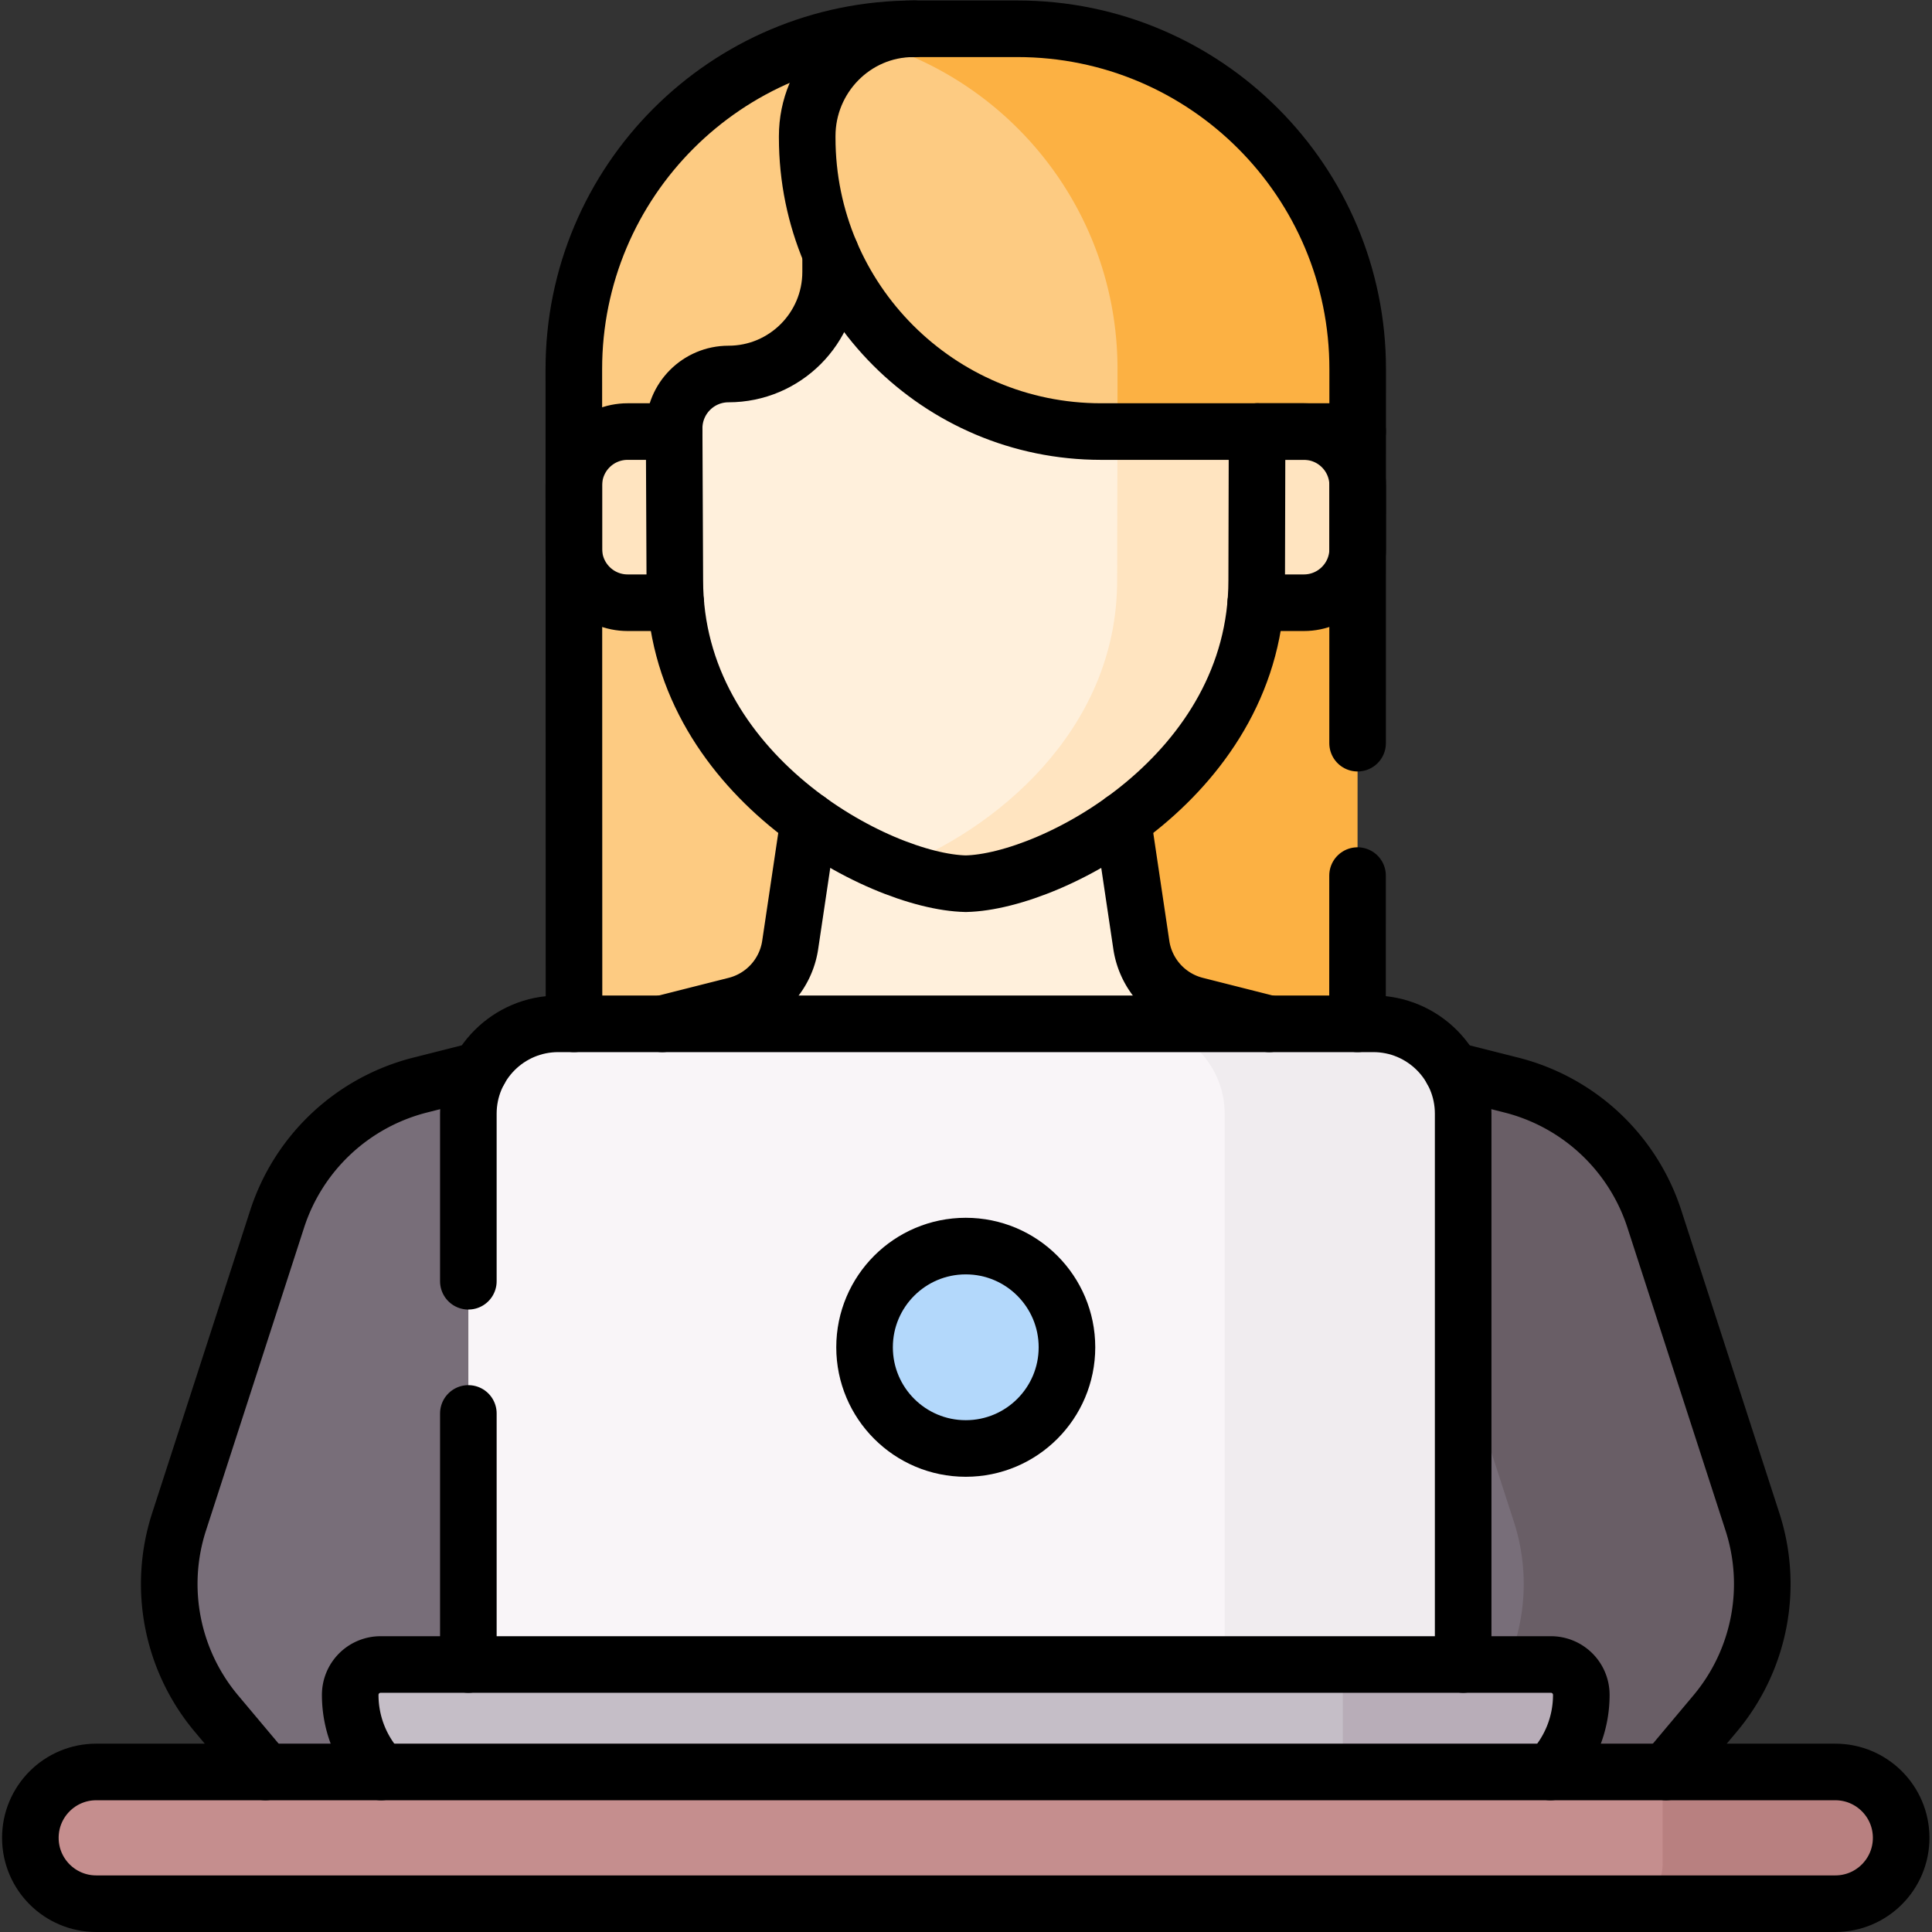 <svg xmlns="http://www.w3.org/2000/svg" version="1.1" xmlns:xlink="http://www.w3.org/1999/xlink" width="512" height="512" x="0" y="0" viewBox="0 0 682.667 682.667" style="enable-background:new 0 0 512 512" xml:space="preserve" class=""><rect x="0" y="0" width="682.667" height="682.667" fill="#333333" stroke="none"/><g><defs><clipPath id="a" clipPathUnits="userSpaceOnUse"><path d="M0 512h512V0H0Z" fill="#000000" opacity="1" data-original="#000000"></path></clipPath></defs><g clip-path="url(#a)" transform="matrix(1.333 0 0 -1.333 0 682.667)"><path d="M0 0c.034 39.11-24.605 72.476-59.214 85.383-5.132 1.914-10.7 2.422-16.071 1.347l-.076-.014c-41.293-8.294-72.109-44.723-72.072-88.459l.008-30.734h.691v-16.851h-.686l.038-147.933H-.042z" style="fill-opacity:1;fill-rule:nonzero;stroke:none" transform="translate(299.543 415.954)" fill="#fdcb82" data-original="#fdcb82"></path><path d="m0 0 .008 30.734c.043 49.852-40.358 90.288-90.21 90.288-.097 0-26.804.005-27.861-.006a90.596 90.596 0 0 1-17.638-1.823c41.143-8.411 72.084-44.829 72.046-88.459l-.05-195.517H-.042l.037 147.932h-.686V0z" style="fill-opacity:1;fill-rule:nonzero;stroke:none" transform="translate(359.882 383.477)" fill="#fcb143" data-original="#fcb143"></path><path d="m0 0-26.002 80.283a53.678 53.678 0 0 1-37.904 35.499l-83.621 21.152a19.453 19.453 0 0 0-14.472 15.996l-8.425 56.592h-17.988l-8.425-56.592a19.453 19.453 0 0 0-14.472-15.996l-83.622-21.152a53.678 53.678 0 0 1-37.903-35.499L-358.836 0a53.43 53.43 0 0 1 9.912-50.822l20.263-24.134h298.486l20.263 24.134A53.432 53.432 0 0 1 0 0" style="fill-opacity:1;fill-rule:nonzero;stroke:none" transform="translate(406.3 108.72)" fill="#786e79" data-original="#786e79"></path><path d="m0 0-26.002 80.283a53.678 53.678 0 0 1-37.904 35.499l-83.621 21.152a19.453 19.453 0 0 0-14.472 15.996l-8.426 56.592h-63.232l8.426-56.592a19.45 19.45 0 0 1 14.471-15.996l83.622-21.152a53.678 53.678 0 0 0 37.903-35.499L-63.233 0a53.432 53.432 0 0 0-9.912-50.822l-20.263-24.134h63.233l20.263 24.134A53.432 53.432 0 0 1 0 0" style="fill-opacity:1;fill-rule:nonzero;stroke:none" transform="translate(464.536 108.72)" fill="#695e66" data-original="#695e66"></path><path d="m0 0-56.319 14.245a19.456 19.456 0 0 0-14.472 15.996l-8.426 56.593h-76.222l-8.426-56.593a19.456 19.456 0 0 0-14.472-15.996L-234.656 0Z" style="fill-opacity:1;fill-rule:nonzero;stroke:none" transform="translate(373.328 231.408)" fill="#fff0dc" data-original="#fff0dc" class=""></path><path d="M0 0h-16.021c-7.873 0-14.255-6.382-14.255-14.255v-16.85c0-7.879 6.387-14.266 14.266-14.266H0Z" style="fill-opacity:1;fill-rule:nonzero;stroke:none" transform="translate(182.397 397.731)" fill="#ffe4c0" data-original="#ffe4c0"></path><path d="M0 0h16.021c7.873 0 14.255-6.382 14.255-14.255v-16.85c0-7.879-6.387-14.266-14.266-14.266H0Z" style="fill-opacity:1;fill-rule:nonzero;stroke:none" transform="translate(329.614 397.731)" fill="#ffe4c0" data-original="#ffe4c0"></path><path d="M0 0c-30.407 0-56.744 17.426-69.57 42.836-.528 1.045-2.104.661-2.104-.509 0-14.951-12.12-27.071-27.071-27.071h-.001c-7.983 0-14.446-6.491-14.41-14.476l.183-40.236c0-51.269 53.82-79.9 77.12-80.399 23.3.499 77.12 29.13 77.12 80.399L41.366 0Z" style="fill-opacity:1;fill-rule:nonzero;stroke:none" transform="translate(291.853 397.731)" fill="#fff0dc" data-original="#fff0dc" class=""></path><path d="m0 0-.083-39.456c0-40.208-33.102-66.492-58.624-76.203 7.02-2.671 13.466-4.089 18.492-4.196 23.3.499 77.12 29.13 77.12 80.399L37.004 0Z" style="fill-opacity:1;fill-rule:nonzero;stroke:none" transform="translate(296.215 397.731)" fill="#ffe4c0" data-original="#ffe4c0"></path><path d="M0 0h-157.521c-13.153 0-23.817-10.663-23.817-23.817v-147.664H23.817v147.664C23.817-10.663 13.154 0 0 0" style="fill-opacity:1;fill-rule:nonzero;stroke:none" transform="translate(305.487 240.735)" fill="#f9f5f8" data-original="#f9f5f8"></path><path d="M0 0h-63.224c13.154 0 23.817-10.663 23.817-23.817v-147.664h63.224v147.664C23.817-10.663 13.153 0 0 0" style="fill-opacity:1;fill-rule:nonzero;stroke:none" transform="translate(364.034 240.735)" fill="#f0ecef" data-original="#f0ecef"></path><path d="M0 0h-310.239a8.046 8.046 0 0 1-8.046-8.046c0-16.359 13.261-29.62 29.62-29.62h267.091c16.359 0 29.62 13.261 29.62 29.62A8.046 8.046 0 0 1 0 0" style="fill-opacity:1;fill-rule:nonzero;stroke:none" transform="translate(411.12 70.906)" fill="#c5bec7" data-original="#c5bec7"></path><path d="M0 0h-55.178v-37.666h33.604c16.359 0 29.62 13.261 29.62 29.62A8.046 8.046 0 0 1 0 0" style="fill-opacity:1;fill-rule:nonzero;stroke:none" transform="translate(411.12 70.906)" fill="#b8adb8" data-original="#b8adb8"></path><path d="M0 0c0-14.815-12.01-26.825-26.826-26.825-14.815 0-26.825 12.01-26.825 26.825s12.01 26.826 26.825 26.826C-12.01 26.826 0 14.815 0 0" style="fill-opacity:1;fill-rule:nonzero;stroke:none" transform="translate(282.826 154.994)" fill="#b3d8fb" data-original="#b3d8fb"></path><path d="M0 0c-9.644 0-17.461-7.817-17.461-17.461 0-9.643 7.817-17.462 17.461-17.462h406.708c5.738.005 10.388 4.658 10.388 10.398v21.678L415.222 0Z" style="fill-opacity:1;fill-rule:nonzero;stroke:none" transform="translate(25.508 42.423)" fill="#c58e8e" data-original="#c58e8e"></path><path d="M0 0h-45.762v-24.525c0-5.743-4.655-10.398-10.398-10.398H0c9.644 0 17.461 7.819 17.461 17.462C17.461-7.817 9.644 0 0 0" style="fill-opacity:1;fill-rule:nonzero;stroke:none" transform="translate(486.492 42.423)" fill="#b88080" data-original="#b88080"></path><path d="m0 0-15.783-3.992a53.678 53.678 0 0 1-37.904-35.499l-26.001-80.283a53.432 53.432 0 0 1 9.911-50.823l12.993-15.474" style="stroke-width:15;stroke-linecap:round;stroke-linejoin:round;stroke-miterlimit:10;stroke-dasharray:none;stroke-opacity:1" transform="translate(127.152 228.494)" fill="none" stroke="#000000" stroke-width="15" stroke-linecap="round" stroke-linejoin="round" stroke-miterlimit="10" stroke-dasharray="none" stroke-opacity="" data-original="#000000" class=""></path><path d="m0 0 12.993 15.475a53.43 53.43 0 0 1 9.911 50.822L-3.098 146.58a53.674 53.674 0 0 1-37.903 35.499l-15.783 3.992" style="stroke-width:15;stroke-linecap:round;stroke-linejoin:round;stroke-miterlimit:10;stroke-dasharray:none;stroke-opacity:1" transform="translate(441.632 42.423)" fill="none" stroke="#000000" stroke-width="15" stroke-linecap="round" stroke-linejoin="round" stroke-miterlimit="10" stroke-dasharray="none" stroke-opacity="" data-original="#000000" class=""></path><path d="M0 0h-460.985c-9.644 0-17.462 7.817-17.462 17.462 0 9.643 7.818 17.461 17.462 17.461H0c9.644 0 17.462-7.818 17.462-17.461C17.462 7.817 9.644 0 0 0Z" style="stroke-width:15;stroke-linecap:round;stroke-linejoin:round;stroke-miterlimit:10;stroke-dasharray:none;stroke-opacity:1" transform="translate(486.493 7.5)" fill="none" stroke="#000000" stroke-width="15" stroke-linecap="round" stroke-linejoin="round" stroke-miterlimit="10" stroke-dasharray="none" stroke-opacity="" data-original="#000000" class=""></path><path d="M0 0v-66.552" style="stroke-width:15;stroke-linecap:round;stroke-linejoin:round;stroke-miterlimit:10;stroke-dasharray:none;stroke-opacity:1" transform="translate(124.15 137.458)" fill="none" stroke="#000000" stroke-width="15" stroke-linecap="round" stroke-linejoin="round" stroke-miterlimit="10" stroke-dasharray="none" stroke-opacity="" data-original="#000000" class=""></path><path d="M0 0v146.013c0 13.153-10.663 23.816-23.817 23.816h-216.067c-13.154 0-23.817-10.663-23.817-23.816v-44.42" style="stroke-width:15;stroke-linecap:round;stroke-linejoin:round;stroke-miterlimit:10;stroke-dasharray:none;stroke-opacity:1" transform="translate(387.85 70.906)" fill="none" stroke="#000000" stroke-width="15" stroke-linecap="round" stroke-linejoin="round" stroke-miterlimit="10" stroke-dasharray="none" stroke-opacity="" data-original="#000000" class=""></path><path d="m0 0-4.913-32.997a19.453 19.453 0 0 0-14.471-15.996l-19.444-4.918" style="stroke-width:15;stroke-linecap:round;stroke-linejoin:round;stroke-miterlimit:10;stroke-dasharray:none;stroke-opacity:1" transform="translate(214.375 294.647)" fill="none" stroke="#000000" stroke-width="15" stroke-linecap="round" stroke-linejoin="round" stroke-miterlimit="10" stroke-dasharray="none" stroke-opacity="" data-original="#000000" class=""></path><path d="m0 0-19.443 4.918a19.455 19.455 0 0 0-14.473 15.996l-4.912 32.997" style="stroke-width:15;stroke-linecap:round;stroke-linejoin:round;stroke-miterlimit:10;stroke-dasharray:none;stroke-opacity:1" transform="translate(336.453 240.735)" fill="none" stroke="#000000" stroke-width="15" stroke-linecap="round" stroke-linejoin="round" stroke-miterlimit="10" stroke-dasharray="none" stroke-opacity="" data-original="#000000" class=""></path><path d="M0 0c5.071 5.316 8.191 12.51 8.191 20.437a8.046 8.046 0 0 1-8.046 8.046h-310.239a8.046 8.046 0 0 1-8.047-8.046c0-7.927 3.12-15.121 8.192-20.437" style="stroke-width:15;stroke-linecap:round;stroke-linejoin:round;stroke-miterlimit:10;stroke-dasharray:none;stroke-opacity:1" transform="translate(410.975 42.423)" fill="none" stroke="#000000" stroke-width="15" stroke-linecap="round" stroke-linejoin="round" stroke-miterlimit="10" stroke-dasharray="none" stroke-opacity="" data-original="#000000" class=""></path><path d="M0 0c0-14.815-12.01-26.826-26.826-26.826-14.815 0-26.825 12.011-26.825 26.826 0 14.814 12.01 26.825 26.825 26.825C-12.01 26.825 0 14.814 0 0Z" style="stroke-width:15;stroke-linecap:round;stroke-linejoin:round;stroke-miterlimit:10;stroke-dasharray:none;stroke-opacity:1" transform="translate(282.826 154.995)" fill="none" stroke="#000000" stroke-width="15" stroke-linecap="round" stroke-linejoin="round" stroke-miterlimit="10" stroke-dasharray="none" stroke-opacity="" data-original="#000000" class=""></path><path d="m0 0-.297-.001C-15.853-.051-28.35-12.882-28.35-28.438v-.446c0-43.014 34.87-77.884 77.883-77.884h68.033" style="stroke-width:15;stroke-linecap:round;stroke-linejoin:round;stroke-miterlimit:10;stroke-dasharray:none;stroke-opacity:1" transform="translate(242.32 504.5)" fill="none" stroke="#000000" stroke-width="15" stroke-linecap="round" stroke-linejoin="round" stroke-miterlimit="10" stroke-dasharray="none" stroke-opacity="" data-original="#000000" class=""></path><path d="M0 0v-5.046c0-14.95-12.12-27.07-27.071-27.07-7.985 0-14.447-6.492-14.41-14.476l.182-40.236c0-51.27 53.82-79.901 77.12-80.4 23.301.499 77.12 29.13 77.12 80.4l.1 39.456" style="stroke-width:15;stroke-linecap:round;stroke-linejoin:round;stroke-miterlimit:10;stroke-dasharray:none;stroke-opacity:1" transform="translate(220.179 445.104)" fill="none" stroke="#000000" stroke-width="15" stroke-linecap="round" stroke-linejoin="round" stroke-miterlimit="10" stroke-dasharray="none" stroke-opacity="" data-original="#000000" class=""></path><path d="m0 0 .025 99.083c.044 49.852-40.358 90.288-90.21 90.288h-27.36c-49.852 0-90.253-40.436-90.21-90.288l.045-173.477" style="stroke-width:15;stroke-linecap:round;stroke-linejoin:round;stroke-miterlimit:10;stroke-dasharray:none;stroke-opacity:1" transform="translate(359.865 315.129)" fill="none" stroke="#000000" stroke-width="15" stroke-linecap="round" stroke-linejoin="round" stroke-miterlimit="10" stroke-dasharray="none" stroke-opacity="" data-original="#000000" class=""></path><path d="m0 0 .01 39.296" style="stroke-width:15;stroke-linecap:round;stroke-linejoin:round;stroke-miterlimit:10;stroke-dasharray:none;stroke-opacity:1" transform="translate(359.846 240.735)" fill="none" stroke="#000000" stroke-width="15" stroke-linecap="round" stroke-linejoin="round" stroke-miterlimit="10" stroke-dasharray="none" stroke-opacity="" data-original="#000000" class=""></path><path d="M0 0h-12.336c-7.873 0-14.255-6.382-14.255-14.255v-16.85c0-7.879 6.387-14.267 14.266-14.267H.431" style="stroke-width:15;stroke-linecap:round;stroke-linejoin:round;stroke-miterlimit:10;stroke-dasharray:none;stroke-opacity:1" transform="translate(178.7 397.732)" fill="none" stroke="#000000" stroke-width="15" stroke-linecap="round" stroke-linejoin="round" stroke-miterlimit="10" stroke-dasharray="none" stroke-opacity="" data-original="#000000" class=""></path><path d="M0 0h12.756c7.879 0 14.265 6.388 14.265 14.267v16.85c0 7.873-6.381 14.255-14.254 14.255H.351" style="stroke-width:15;stroke-linecap:round;stroke-linejoin:round;stroke-miterlimit:10;stroke-dasharray:none;stroke-opacity:1" transform="translate(332.869 352.36)" fill="none" stroke="#000000" stroke-width="15" stroke-linecap="round" stroke-linejoin="round" stroke-miterlimit="10" stroke-dasharray="none" stroke-opacity="" data-original="#000000" class=""></path></g></g></svg>